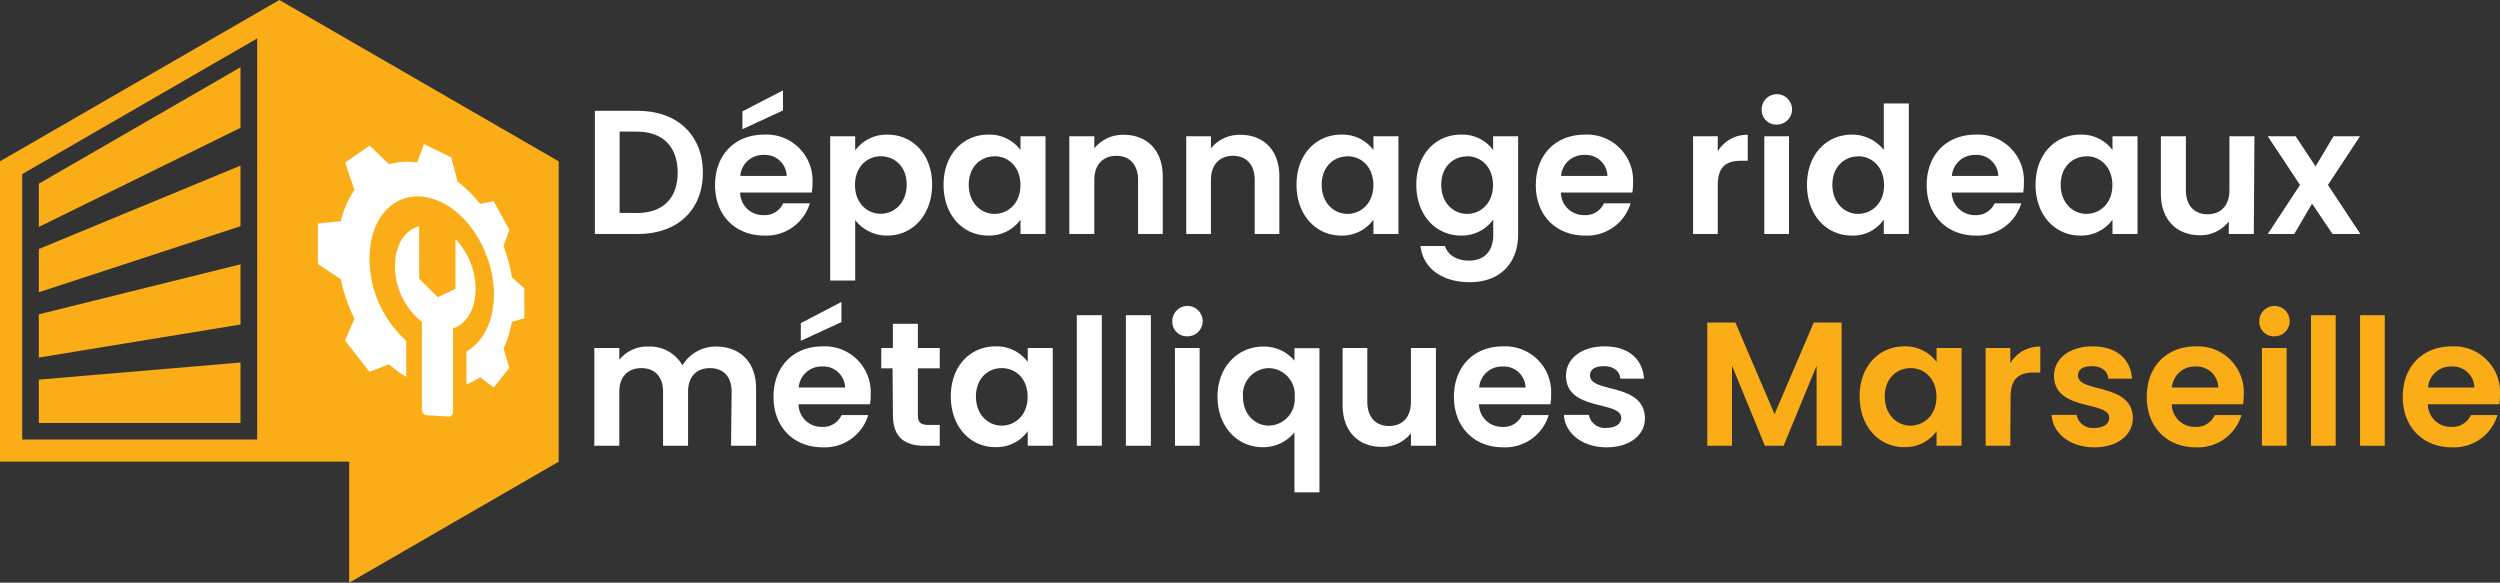 <svg xmlns="http://www.w3.org/2000/svg" viewBox="0 0 400 93.23"><rect x="0" y="0" width="400" height="93.23" fill="#333333" stroke="none"/><defs><style>.cls-1,.cls-4{fill:#fff;}.cls-2,.cls-3{fill:#fbad17;}.cls-3,.cls-4{fill-rule:evenodd;}</style></defs><title>logo-depannage-white</title><g id="Layer_2" data-name="Layer 2"><g id="Layer_1-2" data-name="Layer 1"><path class="cls-1" d="M112.46,27.61c0,6-4.09,9.83-10.39,9.83H95.18V17.73h6.89C108.37,17.73,112.46,21.63,112.46,27.61Zm-10.53,6.47c4.15,0,6.5-2.37,6.5-6.47s-2.35-6.55-6.5-6.55H99.14v13Z"/><path class="cls-1" d="M122.26,37.69c-4.55,0-7.85-3.16-7.85-8.07s3.22-8.08,7.85-8.08A7.35,7.35,0,0,1,130,29.28a9.63,9.63,0,0,1-.11,1.52H118.42a3.66,3.66,0,0,0,3.76,3.62,3.23,3.23,0,0,0,3.13-1.89h4.26A7.25,7.25,0,0,1,122.26,37.69Zm-3.81-9.54h7.42a3.47,3.47,0,0,0-3.72-3.36A3.63,3.63,0,0,0,118.45,28.15Zm6.83-13.69v3.21l-6.49,3V17.82Z"/><path class="cls-1" d="M142,21.54c4,0,7.14,3.14,7.14,8S146,37.69,142,37.69a6.39,6.39,0,0,1-5.17-2.48v9.68h-4V21.8h4v2.26A6.25,6.25,0,0,1,142,21.54ZM140.92,25c-2.11,0-4.12,1.63-4.12,4.6s2,4.6,4.12,4.6,4.15-1.69,4.15-4.66S143.07,25,140.92,25Z"/><path class="cls-1" d="M158.12,21.54A6.17,6.17,0,0,1,163.28,24V21.8h4V37.44h-4V35.15a6.15,6.15,0,0,1-5.19,2.54c-4,0-7.12-3.24-7.12-8.13S154.14,21.54,158.12,21.54Zm1,3.48C157,25,155,26.6,155,29.56s2,4.66,4.12,4.66,4.15-1.64,4.15-4.6S161.31,25,159.13,25Z"/><path class="cls-1" d="M182.09,28.8c0-2.51-1.39-3.87-3.47-3.87s-3.53,1.36-3.53,3.87v8.64h-4V21.8h4v1.94a5.85,5.85,0,0,1,4.71-2.17c3.64,0,6.24,2.37,6.24,6.69v9.18h-3.95Z"/><path class="cls-1" d="M200.75,28.8c0-2.51-1.38-3.87-3.47-3.87s-3.53,1.36-3.53,3.87v8.64H189.8V21.8h3.95v1.94a5.86,5.86,0,0,1,4.71-2.17c3.65,0,6.24,2.37,6.24,6.69v9.18h-3.95Z"/><path class="cls-1" d="M214.59,21.54A6.17,6.17,0,0,1,219.75,24V21.8h4V37.44h-4V35.15a6.15,6.15,0,0,1-5.19,2.54c-3.95,0-7.12-3.24-7.12-8.13S210.61,21.54,214.59,21.54Zm1,3.48c-2.11,0-4.12,1.58-4.12,4.54s2,4.66,4.12,4.66,4.15-1.64,4.15-4.6S217.78,25,215.6,25Z"/><path class="cls-1" d="M233.73,21.54A6.12,6.12,0,0,1,238.9,24V21.8h4V37.55c0,4.24-2.6,7.6-7.74,7.6-4.4,0-7.48-2.21-7.88-5.79h3.93c.39,1.41,1.86,2.34,3.84,2.34,2.17,0,3.87-1.24,3.87-4.15V35.12a6.17,6.17,0,0,1-5.17,2.57c-4,0-7.14-3.24-7.14-8.13S229.75,21.54,233.73,21.54Zm1,3.48c-2.12,0-4.13,1.58-4.13,4.54s2,4.66,4.13,4.66,4.15-1.64,4.15-4.6S236.92,25,234.75,25Z"/><path class="cls-1" d="M253.58,37.69c-4.55,0-7.85-3.16-7.85-8.07s3.22-8.08,7.85-8.08a7.35,7.35,0,0,1,7.71,7.74,8.58,8.58,0,0,1-.12,1.52H249.74a3.66,3.66,0,0,0,3.75,3.62,3.23,3.23,0,0,0,3.14-1.89h4.26A7.26,7.26,0,0,1,253.58,37.69Zm-3.81-9.54h7.42a3.47,3.47,0,0,0-3.73-3.36A3.62,3.62,0,0,0,249.77,28.15Z"/><path class="cls-1" d="M274.84,37.44h-3.95V21.8h3.95v2.42a5.44,5.44,0,0,1,4.8-2.65v4.15h-1.05c-2.34,0-3.75.9-3.75,3.93Z"/><path class="cls-1" d="M281.87,17.62a2.43,2.43,0,1,1,2.43,2.31A2.32,2.32,0,0,1,281.87,17.62Zm.42,4.18h3.95V37.44h-3.95Z"/><path class="cls-1" d="M296.3,21.54A6.43,6.43,0,0,1,301.41,24V16.55h4V37.44h-4V35.12a5.93,5.93,0,0,1-5.14,2.57c-4,0-7.15-3.24-7.15-8.13S292.29,21.54,296.3,21.54Zm1,3.48c-2.11,0-4.12,1.58-4.12,4.54s2,4.66,4.12,4.66,4.15-1.64,4.15-4.6S299.46,25,297.28,25Z"/><path class="cls-1" d="M316.12,37.69c-4.55,0-7.85-3.16-7.85-8.07s3.22-8.08,7.85-8.08a7.34,7.34,0,0,1,7.7,7.74,8.57,8.57,0,0,1-.11,1.52H312.28A3.66,3.66,0,0,0,316,34.42a3.23,3.23,0,0,0,3.14-1.89h4.26A7.27,7.27,0,0,1,316.12,37.69Zm-3.82-9.54h7.43A3.48,3.48,0,0,0,316,24.79,3.64,3.64,0,0,0,312.3,28.15Z"/><path class="cls-1" d="M332.83,21.54A6.19,6.19,0,0,1,338,24V21.8h4V37.44h-4V35.15a6.16,6.16,0,0,1-5.2,2.54c-3.95,0-7.11-3.24-7.11-8.13S328.85,21.54,332.83,21.54Zm1,3.48c-2.12,0-4.12,1.58-4.12,4.54s2,4.66,4.12,4.66,4.15-1.64,4.15-4.6S336,25,333.85,25Z"/><path class="cls-1" d="M360.61,37.44h-4v-2A5.77,5.77,0,0,1,352,37.64c-3.64,0-6.26-2.38-6.26-6.67V21.8h4v8.61c0,2.51,1.38,3.87,3.47,3.87s3.5-1.36,3.5-3.87V21.8h4Z"/><path class="cls-1" d="M369.93,32.58l-2.85,4.86h-4.24L368,29.59l-5.16-7.79h4.46l3.19,4.82,2.88-4.82h4.23l-5.13,7.79,5.19,7.85h-4.46Z"/><path class="cls-1" d="M117.06,62.68c0-2.48-1.38-3.78-3.47-3.78s-3.5,1.3-3.5,3.78v8.64h-4V62.68c0-2.48-1.39-3.78-3.47-3.78s-3.53,1.3-3.53,3.78v8.64h-4V55.68h4v1.89a5.68,5.68,0,0,1,4.6-2.12,6,6,0,0,1,5.5,3,6.21,6.21,0,0,1,5.37-3c3.75,0,6.41,2.37,6.41,6.69v9.18h-4Z"/><path class="cls-1" d="M131.61,71.57c-4.55,0-7.85-3.16-7.85-8.07s3.22-8.08,7.85-8.08a7.34,7.34,0,0,1,7.7,7.74,8.57,8.57,0,0,1-.11,1.52H127.77a3.65,3.65,0,0,0,3.75,3.62,3.22,3.22,0,0,0,3.13-1.89h4.27A7.27,7.27,0,0,1,131.61,71.57ZM127.79,62h7.43a3.48,3.48,0,0,0-3.73-3.36A3.64,3.64,0,0,0,127.79,62Zm6.84-13.69v3.22l-6.5,3V51.7Z"/><path class="cls-1" d="M142.81,58.93H141V55.68h1.86V51.81h4v3.87h3.5v3.25h-3.5v7.56c0,1.05.42,1.5,1.66,1.5h1.84v3.33h-2.49c-3,0-5-1.27-5-4.86Z"/><path class="cls-1" d="M159.27,55.42a6.18,6.18,0,0,1,5.17,2.49V55.68h4V71.32h-4V69a6.15,6.15,0,0,1-5.19,2.54c-4,0-7.12-3.24-7.12-8.13S155.29,55.42,159.27,55.42Zm1,3.48c-2.12,0-4.12,1.58-4.12,4.54s2,4.66,4.12,4.66,4.15-1.64,4.15-4.6S162.47,58.9,160.29,58.9Z"/><path class="cls-1" d="M172.29,50.43h4V71.32h-4Z"/><path class="cls-1" d="M180.14,50.43h4V71.32h-4Z"/><path class="cls-1" d="M187.57,51.5A2.43,2.43,0,1,1,190,53.81,2.32,2.32,0,0,1,187.57,51.5Zm.42,4.18h3.95V71.32H188Z"/><path class="cls-1" d="M202.11,55.45a6.3,6.3,0,0,1,5,2.26v-2h4V78.77h-4v-9.6A6.4,6.4,0,0,1,202,71.55c-4,0-7.2-3.28-7.2-8.08S198.07,55.45,202.11,55.45ZM203,58.9a4.21,4.21,0,0,0-4.12,4.57c0,3,2.09,4.63,4.12,4.63a4.24,4.24,0,0,0,4.15-4.6A4.24,4.24,0,0,0,203,58.9Z"/><path class="cls-1" d="M229.75,71.32h-4v-2a5.77,5.77,0,0,1-4.66,2.18c-3.64,0-6.27-2.37-6.27-6.67V55.68h3.95v8.61c0,2.51,1.39,3.87,3.48,3.87s3.5-1.36,3.5-3.87V55.68h4Z"/><path class="cls-1" d="M240.48,71.57c-4.55,0-7.85-3.16-7.85-8.07s3.22-8.08,7.85-8.08a7.34,7.34,0,0,1,7.7,7.74,8.57,8.57,0,0,1-.11,1.52H236.64a3.66,3.66,0,0,0,3.75,3.62,3.23,3.23,0,0,0,3.14-1.89h4.26A7.27,7.27,0,0,1,240.48,71.57ZM236.67,62h7.42a3.48,3.48,0,0,0-3.73-3.36A3.63,3.63,0,0,0,236.67,62Z"/><path class="cls-1" d="M257.05,71.57c-3.92,0-6.66-2.28-6.83-5.19h4A2.6,2.6,0,0,0,257,68.47c1.55,0,2.4-.71,2.4-1.61,0-2.8-8.84-1-8.84-6.75,0-2.6,2.32-4.69,6.19-4.69s6.07,2.07,6.29,5.17h-3.78c-.11-1.21-1.07-2-2.63-2s-2.23.59-2.23,1.49c0,2.86,8.67,1.08,8.79,6.81C263.21,69.54,260.86,71.57,257.05,71.57Z"/><path class="cls-2" d="M273.17,51.61h4.49l6.27,14.66,6.27-14.66h4.46V71.32h-4V58.5l-5.28,12.82h-3L277.12,58.5V71.32h-3.95Z"/><path class="cls-2" d="M304.68,55.42a6.19,6.19,0,0,1,5.17,2.49V55.68h4V71.32h-4V69a6.16,6.16,0,0,1-5.2,2.54c-3.95,0-7.11-3.24-7.11-8.13S300.7,55.42,304.68,55.42Zm1,3.48c-2.12,0-4.12,1.58-4.12,4.54s2,4.66,4.12,4.66,4.15-1.64,4.15-4.6S307.87,58.9,305.7,58.9Z"/><path class="cls-2" d="M321.65,71.32H317.7V55.68h3.95v2.43a5.44,5.44,0,0,1,4.8-2.66V59.6h-1c-2.35,0-3.76.91-3.76,3.93Z"/><path class="cls-2" d="M335.09,71.57c-3.93,0-6.66-2.28-6.83-5.19h4a2.6,2.6,0,0,0,2.82,2.09c1.55,0,2.4-.71,2.4-1.61,0-2.8-8.84-1-8.84-6.75,0-2.6,2.32-4.69,6.19-4.69s6.07,2.07,6.29,5.17h-3.78c-.11-1.21-1.07-2-2.63-2s-2.23.59-2.23,1.49c0,2.86,8.67,1.08,8.78,6.81C341.24,69.54,338.9,71.57,335.09,71.57Z"/><path class="cls-2" d="M351.32,71.57c-4.54,0-7.84-3.16-7.84-8.07s3.21-8.08,7.84-8.08A7.35,7.35,0,0,1,359,63.16a9.63,9.63,0,0,1-.11,1.52H347.48a3.66,3.66,0,0,0,3.76,3.62,3.22,3.22,0,0,0,3.13-1.89h4.27A7.27,7.27,0,0,1,351.32,71.57ZM347.51,62h7.43a3.48,3.48,0,0,0-3.73-3.36A3.64,3.64,0,0,0,347.51,62Z"/><path class="cls-2" d="M361.49,51.5a2.43,2.43,0,1,1,2.43,2.31A2.32,2.32,0,0,1,361.49,51.5Zm.42,4.18h3.95V71.32h-3.95Z"/><path class="cls-2" d="M369.76,50.43h3.95V71.32h-3.95Z"/><path class="cls-2" d="M377.61,50.43h3.95V71.32h-3.95Z"/><path class="cls-2" d="M392.29,71.57c-4.54,0-7.85-3.16-7.85-8.07s3.22-8.08,7.85-8.08A7.35,7.35,0,0,1,400,63.16a9.63,9.63,0,0,1-.11,1.52H388.45a3.66,3.66,0,0,0,3.76,3.62,3.23,3.23,0,0,0,3.13-1.89h4.26A7.25,7.25,0,0,1,392.29,71.57ZM388.48,62h7.43a3.48,3.48,0,0,0-3.73-3.36A3.64,3.64,0,0,0,388.48,62Z"/><path class="cls-3" d="M3.55,27.86V70.32h37.6V6.15ZM38.48,51.92,6.21,57.21V50.29l32.27-8Zm0-15.73L6.21,46.76V39.84L38.48,26.5Zm0-15.74L6.21,36.31V29.39L38.48,10.76ZM6.21,60.74,38.48,58v9.68H6.21ZM89.39,73.87V25.81L44.7,0,0,25.81V73.87H55.87V93.23Z"/><g id="Technical_Support" data-name="Technical Support"><path class="cls-4" d="M73.16,29a20.43,20.43,0,0,1,3.64,3.62L79,32.2l2.49,4.57-.92,2.59a25.36,25.36,0,0,1,1.32,5l2,1.78v4.76l-2,.62a16.59,16.59,0,0,1-1.32,4.23l.92,3.11L79,62,76.8,60.35a9,9,0,0,1-2.17,1.14V56.23c2.67-1.5,4.4-4.86,4.4-9.13,0-6.27-3.81-12.91-9-15-5.75-2.36-10.91,1.7-10.91,9.33A17.74,17.74,0,0,0,65,54.52v5.77a16.61,16.61,0,0,1-2.76-2l-3.12,1.2-3.92-5,1.51-3.5a26.21,26.21,0,0,1-2.18-6.31l-3.67-2.45V35.75l3.67-.35a14.65,14.65,0,0,1,2.18-5L55.23,26l3.92-2.71,3.12,3A10.2,10.2,0,0,1,66.75,26l1.08-2.95,4.36,2.13,1,3.75ZM76.1,46.26a11.74,11.74,0,0,0-3.22-8v7.95l-1.39.66-1.43.68-1.48-1.45-1.51-1.5V36.19c-2.27.6-3.88,3-3.88,6.37a11.4,11.4,0,0,0,4.31,8.93v14a.88.88,0,0,0,.71.93l3.63.24c.36,0,.65-.33.65-.79V52.55C74.64,51.83,76.1,49.44,76.1,46.26Z"/></g></g></g></svg>